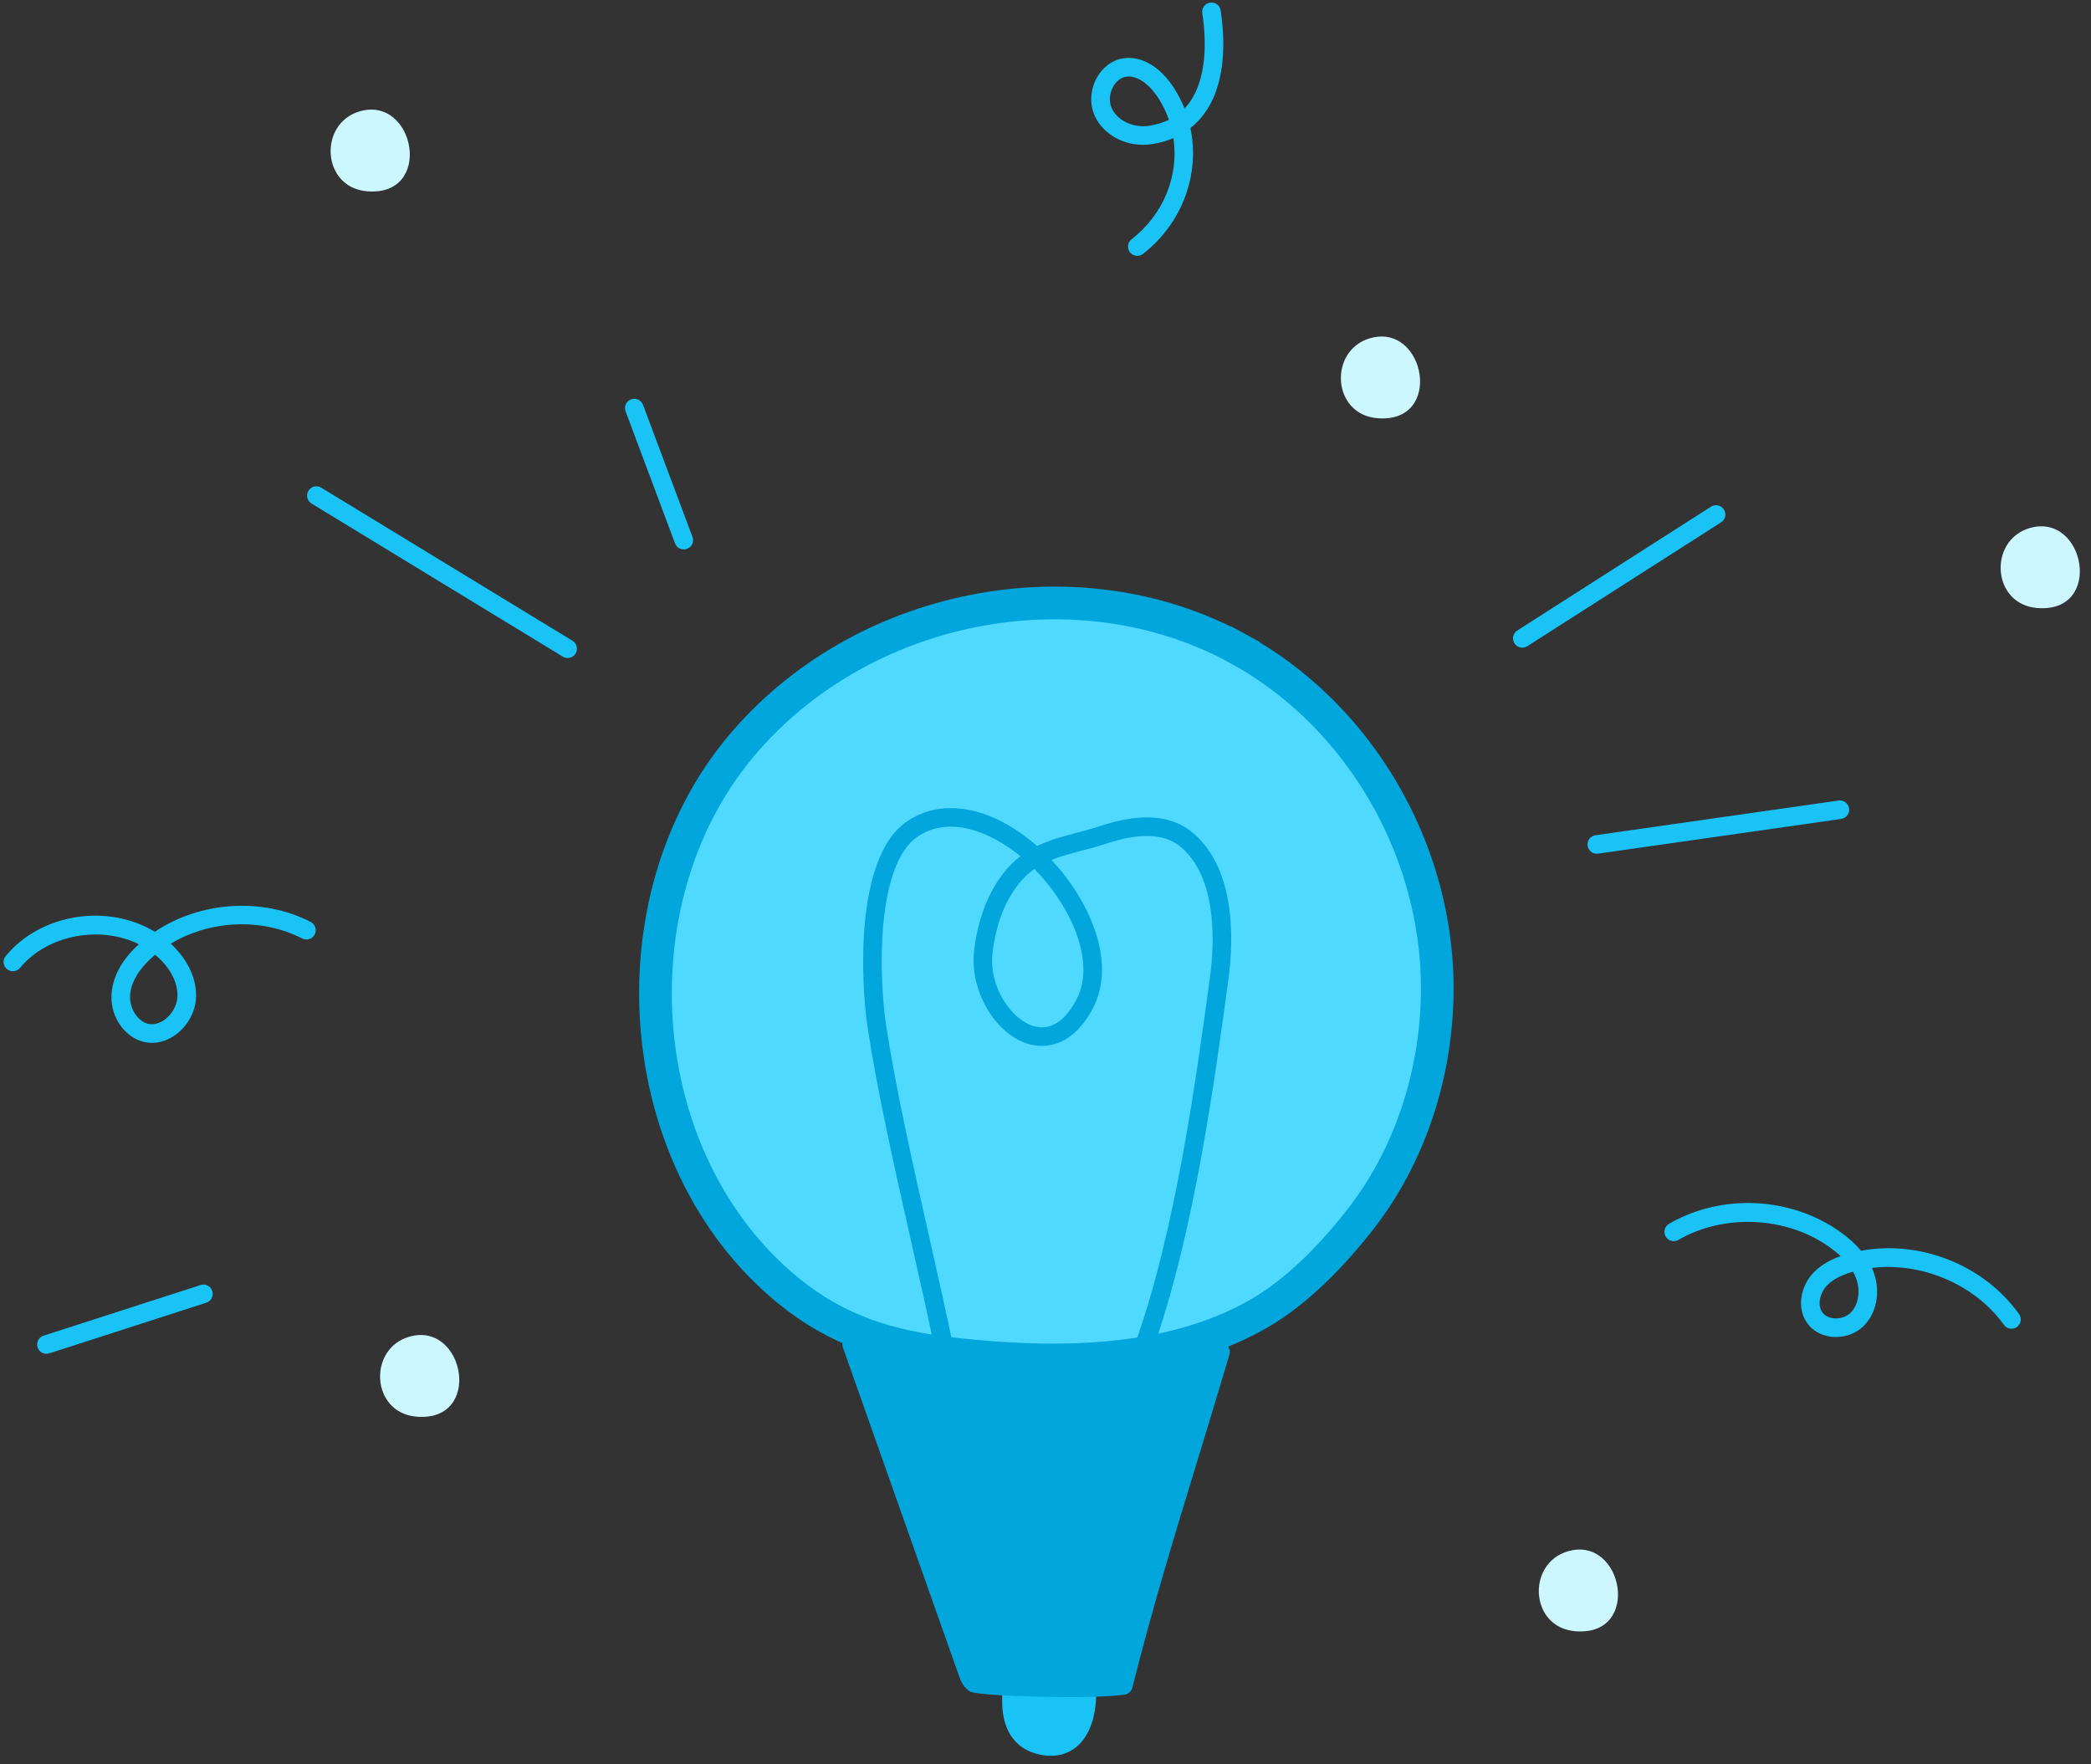 <svg width="128" height="108" viewBox="0 0 128 108" fill="none" xmlns="http://www.w3.org/2000/svg">
<rect x="0" y="0" width="128" height="108" fill="#333333" stroke="none"/>
<g clip-path="url(#clip0_4605_1534)">
<path d="M62.081 105.338C61.708 104.155 62.041 102.559 62.377 101.441C62.642 100.558 63.207 99.602 64.125 99.513C66.947 99.241 67.863 107.819 63.693 106.831C62.792 106.619 62.306 106.054 62.081 105.338Z" fill="#1AC3F6"/>
<path d="M64.324 107.478C64.081 107.478 63.826 107.447 63.563 107.385C62.551 107.145 61.851 106.497 61.539 105.509C61.207 104.457 61.306 103.033 61.833 101.277C62.248 99.893 63.064 99.043 64.072 98.946C64.957 98.861 65.759 99.375 66.329 100.395C67.251 102.045 67.472 104.954 66.314 106.489C65.824 107.139 65.133 107.478 64.324 107.478ZM62.624 105.166C62.816 105.775 63.198 106.129 63.825 106.277C64.523 106.442 65.041 106.288 65.405 105.804C66.185 104.769 66.151 102.411 65.335 100.951C65.097 100.525 64.702 100.03 64.18 100.079C63.414 100.153 63.023 101.265 62.922 101.604C62.469 103.117 62.365 104.348 62.624 105.166Z" fill="#1AC3F6"/>
<path d="M77.095 80.39L76.893 80.507C71.45 83.556 64.559 83.561 58.448 82.889C54.364 82.439 51.22 81.441 48.208 78.966L48.208 78.966C38.606 71.077 37.438 55.155 45.342 45.703C52.657 36.956 65.875 34.312 75.754 39.691L76.232 38.813L75.754 39.692C82.72 43.484 87.401 50.991 87.931 58.979C88.297 64.504 86.684 70.27 83.289 74.622L83.289 74.622C81.586 76.804 79.449 79.03 77.095 80.39Z" fill="#4FD9FF" stroke="#00A6DC" stroke-width="2"/>
<path d="M52.135 82.299C54.5 88.988 56.865 95.678 59.23 102.367C59.318 102.616 59.417 102.878 59.646 103.039C59.867 103.194 66.492 103.504 68.767 103.163C70.559 96.035 72.522 90.187 74.716 82.754C68.426 83.358 58.895 83.256 52.136 82.297L52.135 82.299Z" fill="#00A6DC"/>
<path d="M65.489 103.886C64.659 103.886 63.897 103.87 63.421 103.856C59.674 103.753 59.436 103.585 59.321 103.506C58.933 103.235 58.79 102.827 58.694 102.558L51.599 82.489C51.533 82.301 51.57 82.093 51.695 81.939C51.821 81.785 52.018 81.708 52.215 81.736C58.57 82.638 68.01 82.828 74.66 82.189C74.848 82.172 75.033 82.247 75.153 82.394C75.273 82.54 75.313 82.736 75.26 82.918C74.578 85.228 73.918 87.386 73.28 89.474C71.876 94.067 70.55 98.403 69.318 103.304C69.262 103.527 69.078 103.695 68.851 103.728C68.012 103.854 66.679 103.887 65.488 103.887L65.489 103.886ZM59.921 102.52C60.801 102.651 65.975 102.889 68.311 102.646C69.523 97.873 70.821 93.627 72.193 89.139C72.756 87.299 73.335 85.401 73.932 83.396C67.592 83.923 59.105 83.755 52.981 82.985L59.766 102.177C59.816 102.319 59.864 102.444 59.921 102.52Z" fill="#00A6DC"/>
<path d="M57.846 83.361C57.581 83.361 57.344 83.175 57.289 82.906C56.873 80.865 56.356 78.566 55.806 76.131C54.77 71.535 53.699 66.783 53.112 62.901C52.699 60.17 52.312 52.587 55.438 50.341C57.602 48.786 60.681 49.336 63.471 51.777C63.476 51.781 63.481 51.785 63.486 51.789C64.267 51.409 65.092 51.193 65.903 50.979C66.376 50.855 66.865 50.726 67.346 50.566C69.737 49.771 71.597 49.871 72.874 50.865C74.071 51.796 74.848 53.248 75.184 55.182C75.49 56.946 75.361 58.738 75.2 59.931C74.347 66.216 73.06 75.714 70.518 82.745C70.411 83.041 70.086 83.193 69.79 83.086C69.495 82.98 69.342 82.653 69.449 82.358C71.95 75.441 73.227 66.016 74.073 59.778C74.314 58 74.612 53.659 72.177 51.764C71.218 51.019 69.714 50.979 67.705 51.646C67.19 51.818 66.683 51.951 66.193 52.079C65.545 52.25 64.933 52.411 64.366 52.641C66.777 55.209 68.36 58.974 66.894 61.734C65.495 64.369 63.634 64.118 62.899 63.887C60.874 63.253 59.346 60.59 59.631 58.188C59.857 56.278 60.465 54.678 61.438 53.433C61.759 53.023 62.103 52.69 62.464 52.413C60.619 50.901 58.056 49.861 56.102 51.264C55.026 52.038 54.324 53.876 54.072 56.58C53.858 58.89 54.028 61.338 54.239 62.73C54.819 66.57 55.886 71.303 56.917 75.878C57.467 78.319 57.987 80.623 58.406 82.676C58.468 82.984 58.27 83.284 57.962 83.347C57.923 83.355 57.886 83.359 57.848 83.359L57.846 83.361ZM63.32 53.196C62.966 53.442 62.637 53.746 62.334 54.135C61.491 55.214 60.961 56.623 60.759 58.324C60.517 60.367 61.868 62.373 63.238 62.802C64.513 63.202 65.383 62.151 65.888 61.201C67.101 58.918 65.59 55.493 63.321 53.197L63.32 53.196Z" fill="#00A6DC"/>
<path d="M97.746 52.259C97.468 52.259 97.224 52.054 97.184 51.771C97.14 51.46 97.356 51.171 97.667 51.127L112.545 49.003C112.857 48.959 113.144 49.175 113.189 49.485C113.233 49.796 113.017 50.085 112.706 50.13L97.828 52.254C97.801 52.257 97.773 52.259 97.747 52.259H97.746Z" fill="#1AC3F6"/>
<path d="M112.387 81.842C112.3 81.842 112.213 81.838 112.126 81.829C111.482 81.761 110.944 81.455 110.609 80.967C109.964 80.028 110.261 78.785 110.889 78.044C111.307 77.549 111.894 77.169 112.671 76.892C112.463 76.694 112.225 76.502 111.959 76.314C109.323 74.457 105.533 74.286 102.74 75.899C102.468 76.056 102.12 75.962 101.963 75.69C101.806 75.418 101.899 75.07 102.171 74.913C105.384 73.056 109.58 73.245 112.614 75.384C113.138 75.753 113.574 76.148 113.923 76.563C117.54 75.895 121.437 77.428 123.594 80.436C123.777 80.691 123.719 81.047 123.463 81.23C123.209 81.413 122.852 81.355 122.669 81.099C120.888 78.614 117.622 77.246 114.589 77.614C114.626 77.695 114.66 77.777 114.689 77.86C115.136 79.069 114.879 80.412 114.05 81.199C113.618 81.61 113.01 81.842 112.387 81.842ZM113.431 77.844C112.651 78.064 112.102 78.37 111.757 78.779C111.412 79.187 111.239 79.876 111.546 80.323C111.74 80.605 112.067 80.678 112.245 80.697C112.623 80.737 113.015 80.613 113.266 80.375C113.762 79.903 113.909 79.032 113.622 78.256C113.571 78.117 113.507 77.98 113.432 77.845L113.431 77.844Z" fill="#1AC3F6"/>
<path d="M9.301 63.836C9.124 63.836 8.949 63.816 8.775 63.772C7.674 63.502 6.626 62.213 6.854 60.6C6.993 59.609 7.547 58.667 8.502 57.8C6.144 56.635 2.911 57.206 1.226 59.247C1.026 59.489 0.668 59.523 0.425 59.323C0.183 59.123 0.149 58.764 0.349 58.522C2.508 55.907 6.609 55.295 9.478 57.037C12.246 55.179 16.041 54.909 19.017 56.434C19.297 56.578 19.407 56.92 19.264 57.2C19.12 57.48 18.778 57.591 18.498 57.447C16.002 56.167 12.848 56.326 10.452 57.766C11.497 58.727 12.069 59.952 11.996 61.123C11.943 61.964 11.473 62.809 10.767 63.328C10.313 63.663 9.807 63.836 9.302 63.836H9.301ZM9.496 58.442C9.496 58.442 9.487 58.45 9.483 58.453C8.873 58.963 8.119 59.776 7.98 60.757C7.848 61.695 8.436 62.516 9.046 62.666C9.502 62.777 9.897 62.554 10.091 62.411C10.526 62.091 10.827 61.557 10.859 61.052C10.914 60.162 10.406 59.196 9.496 58.442Z" fill="#1AC3F6"/>
<path d="M22.011 6.818C19.485 7.561 19.68 11.469 22.463 11.708C26.577 12.062 25.41 5.819 22.011 6.818Z" fill="#CDF7FF"/>
<path d="M83.854 20.709C81.328 21.451 81.523 25.36 84.306 25.599C88.42 25.953 87.253 19.71 83.854 20.709Z" fill="#CDF7FF"/>
<path d="M95.971 94.963C93.444 95.705 93.64 99.613 96.422 99.852C100.537 100.206 99.37 93.963 95.971 94.963Z" fill="#CDF7FF"/>
<path d="M124.241 32.327C121.715 33.069 121.911 36.977 124.693 37.217C128.808 37.571 127.641 31.327 124.241 32.327Z" fill="#CDF7FF"/>
<path d="M25.039 81.829C22.512 82.571 22.708 86.479 25.491 86.718C29.605 87.072 28.438 80.829 25.039 81.829Z" fill="#CDF7FF"/>
<path d="M93.187 39.644C92.999 39.644 92.816 39.551 92.707 39.381C92.537 39.116 92.616 38.764 92.88 38.595L104.741 31.014C105.006 30.845 105.358 30.923 105.527 31.187C105.697 31.453 105.618 31.804 105.354 31.974L93.493 39.556C93.398 39.616 93.291 39.645 93.187 39.645V39.644Z" fill="#1AC3F6"/>
<path d="M41.855 33.632C41.624 33.632 41.408 33.491 41.322 33.263L38.295 25.18C38.185 24.885 38.334 24.558 38.629 24.447C38.922 24.337 39.251 24.486 39.361 24.78L42.388 32.863C42.499 33.158 42.35 33.486 42.055 33.596C41.989 33.621 41.922 33.632 41.856 33.632H41.855Z" fill="#1AC3F6"/>
<path d="M34.747 40.278C34.646 40.278 34.545 40.251 34.452 40.195L19.07 30.823C18.802 30.659 18.717 30.31 18.88 30.041C19.044 29.772 19.393 29.687 19.662 29.851L35.043 39.223C35.312 39.387 35.397 39.736 35.233 40.005C35.126 40.181 34.938 40.278 34.746 40.278H34.747Z" fill="#1AC3F6"/>
<path d="M2.844 82.871C2.604 82.871 2.38 82.718 2.302 82.476C2.206 82.177 2.371 81.856 2.67 81.76L12.28 78.661C12.579 78.564 12.9 78.729 12.995 79.028C13.092 79.327 12.927 79.648 12.628 79.743L3.018 82.843C2.96 82.861 2.901 82.87 2.844 82.87V82.871Z" fill="#1AC3F6"/>
<path d="M69.62 15.664C69.45 15.664 69.282 15.587 69.169 15.443C68.977 15.195 69.022 14.837 69.27 14.645C71.257 13.105 72.171 10.72 71.83 8.454C71.424 8.627 70.982 8.751 70.506 8.824C69.027 9.051 67.554 8.312 67.004 7.068C66.692 6.358 66.74 5.498 67.137 4.77C67.493 4.115 68.082 3.679 68.749 3.572C69.861 3.396 71.027 4.078 71.869 5.395C72.123 5.793 72.337 6.211 72.509 6.643C72.845 6.293 73.112 5.858 73.314 5.338C73.769 4.171 73.867 2.605 73.598 0.809C73.551 0.498 73.765 0.208 74.076 0.161C74.386 0.115 74.676 0.328 74.723 0.639C74.931 2.028 75.039 4.042 74.375 5.75C74.036 6.619 73.528 7.321 72.871 7.838C73.077 8.814 73.086 9.831 72.886 10.84C72.518 12.698 71.482 14.368 69.967 15.543C69.863 15.624 69.74 15.662 69.618 15.662L69.62 15.664ZM69.1 4.683C69.043 4.683 68.985 4.688 68.928 4.697C68.612 4.747 68.323 4.972 68.136 5.314C67.911 5.728 67.876 6.224 68.045 6.608C68.385 7.377 69.368 7.846 70.334 7.7C70.788 7.63 71.194 7.509 71.555 7.335C71.397 6.879 71.181 6.434 70.911 6.009C70.489 5.349 69.806 4.683 69.1 4.683Z" fill="#1AC3F6"/>
</g>
<defs>
<clipPath id="clip0_4605_1534">
<rect width="128" height="107.355" fill="white" transform="translate(0 0.155)"/>
</clipPath>
</defs>
</svg>
